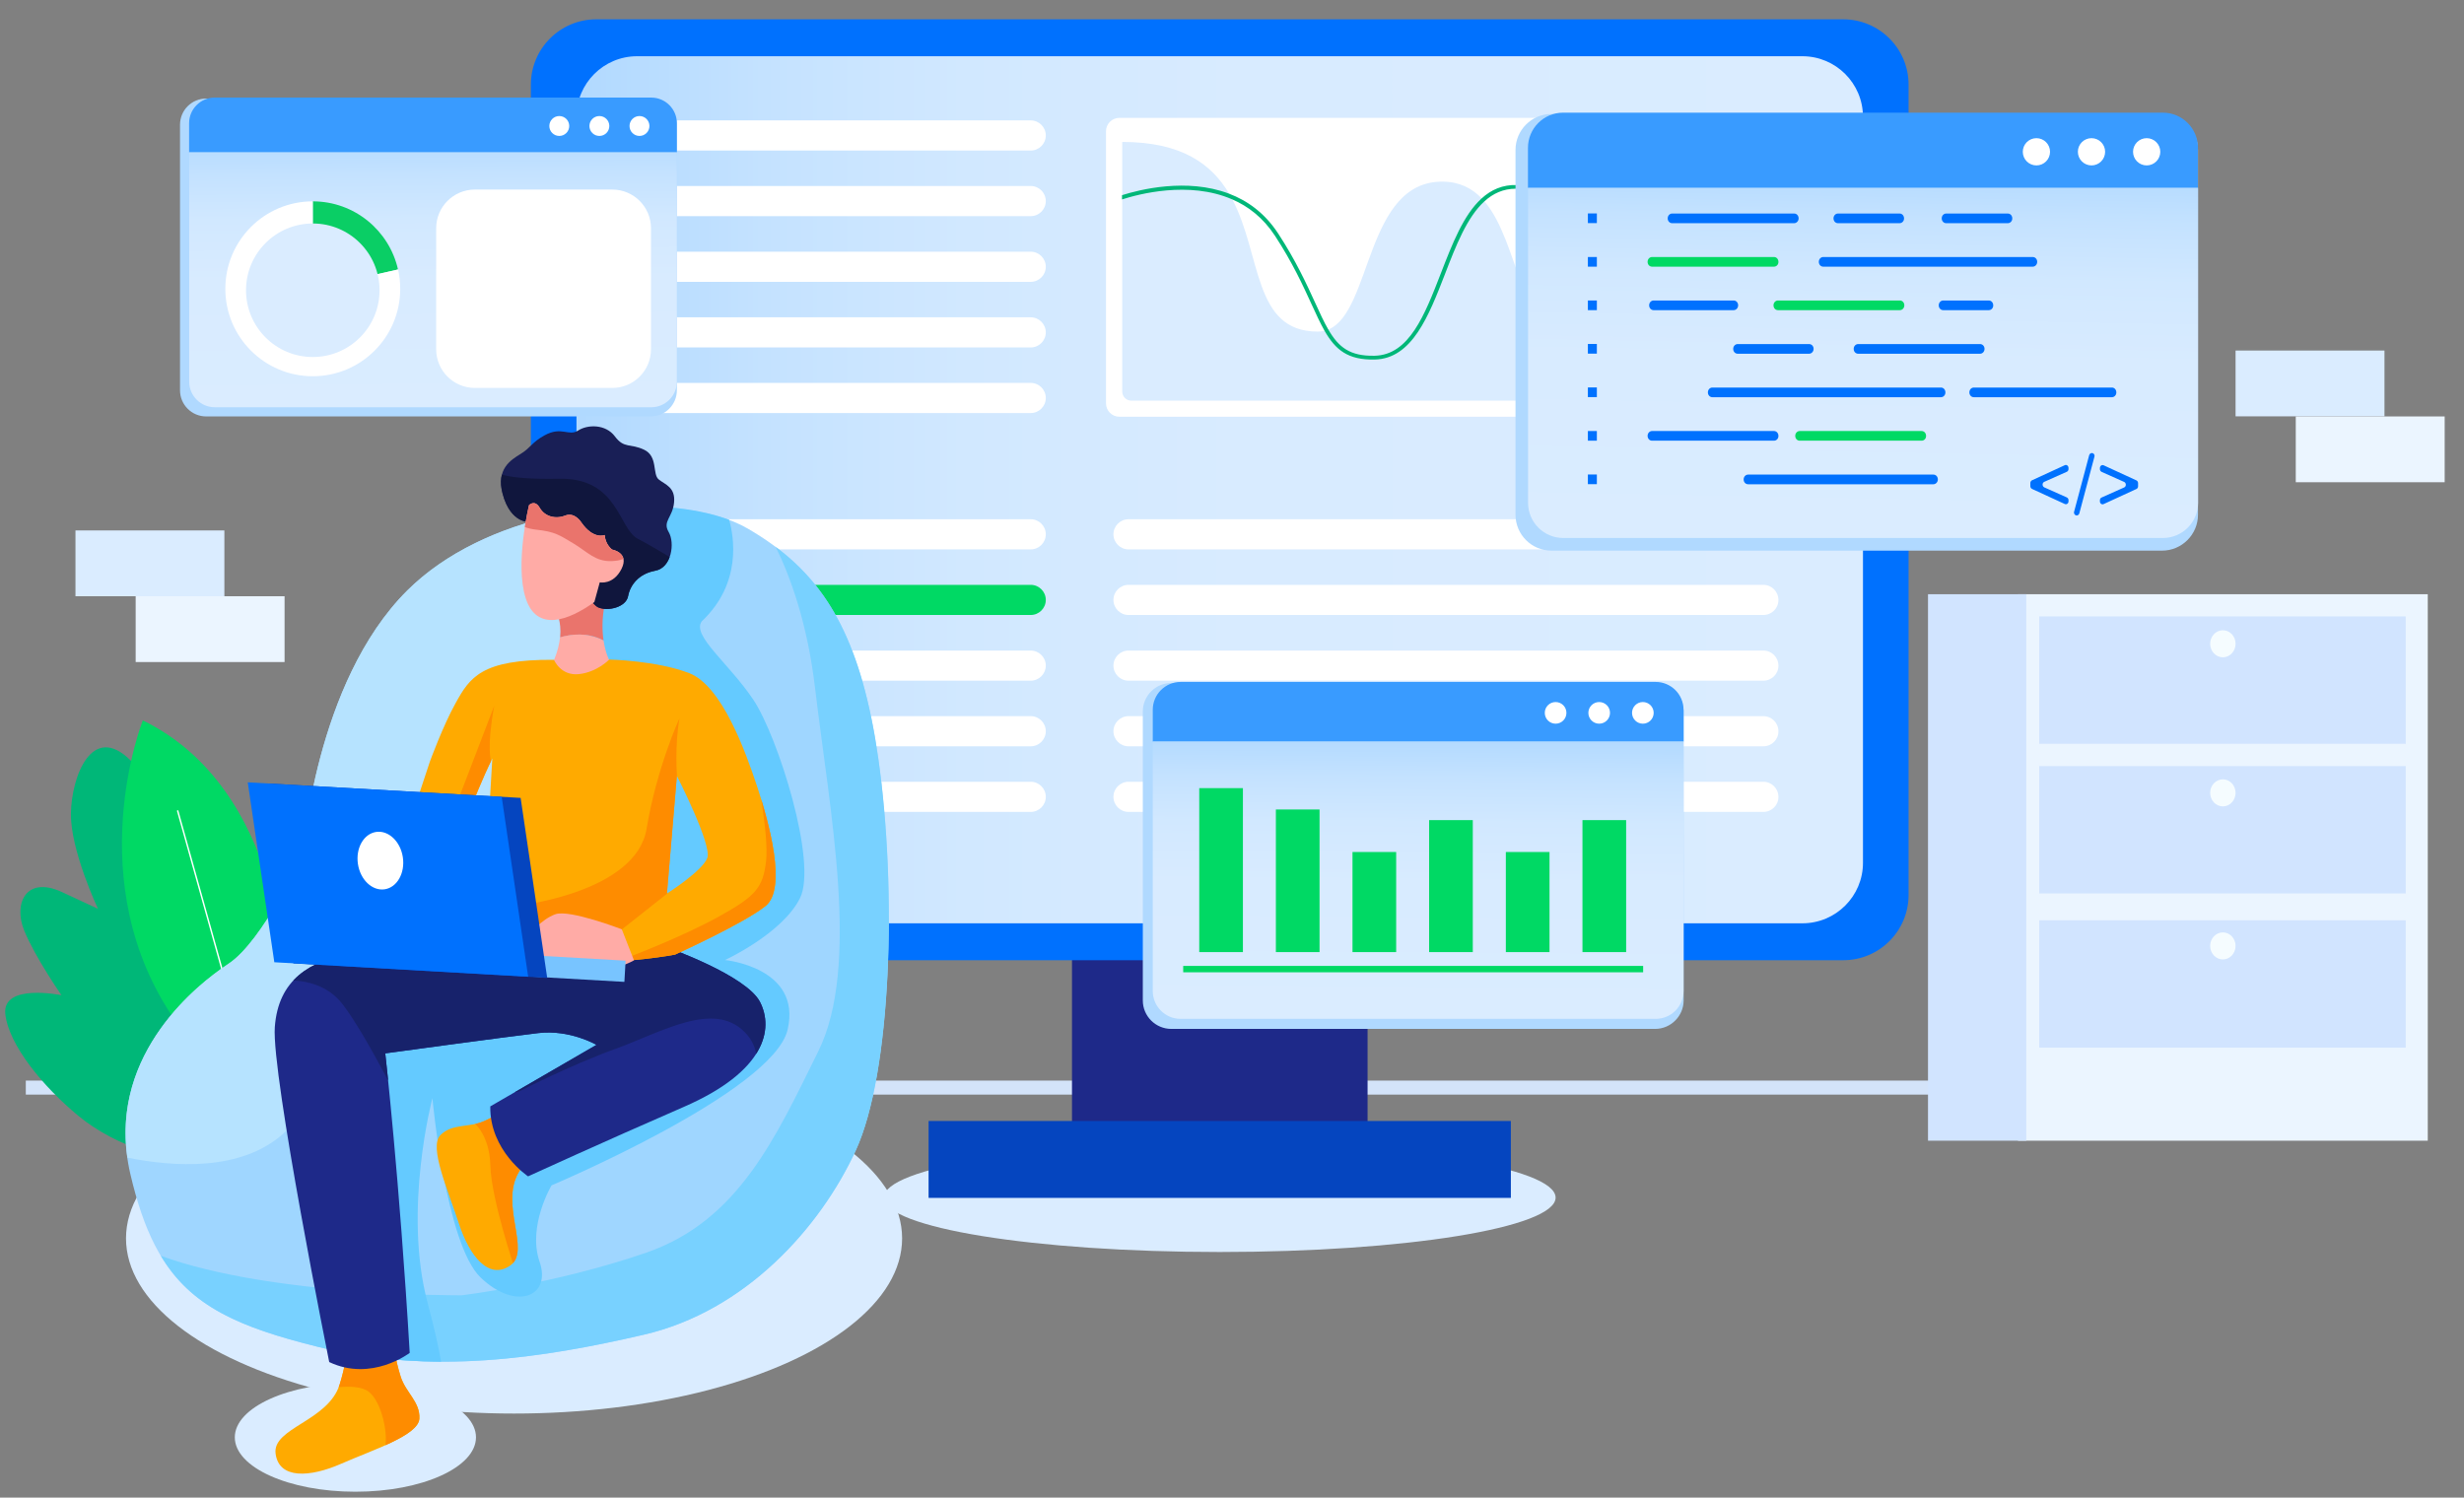 <?xml version="1.0" encoding="utf-8"?>
<!-- Generator: Adobe Illustrator 28.2.0, SVG Export Plug-In . SVG Version: 6.00 Build 0)  -->
<svg version="1.1" id="图层_1" xmlns="http://www.w3.org/2000/svg" xmlns:xlink="http://www.w3.org/1999/xlink" x="0px" y="0px"
	 viewBox="0 0 255 155" style="enable-background:new 0 0 255 155;" xml:space="preserve">
<rect x="0" y="0" width="255" height="155" fill="#808080" stroke="none"/>
<style type="text/css">
	.st0{fill:#DAECFF;}
	.st1{fill:#D3E3F9;}
	.st2{fill:#00B778;}
	.st3{fill:#00D964;}
	.st4{fill:none;stroke:#FFFFFF;stroke-width:0.15;stroke-linecap:round;stroke-linejoin:round;stroke-miterlimit:10;}
	.st5{fill:#1E2989;}
	.st6{fill:#0545BF;}
	.st7{fill:#0071FE;}
	.st8{fill:url(#SVGID_1_);}
	.st9{fill:#FFFFFF;}
	.st10{fill:#B0D9FF;}
	.st11{fill:#399BFF;}
	.st12{fill:url(#SVGID_00000140000575602568113470000011078128571799265924_);}
	.st13{fill:#0ACE65;}
	.st14{fill:#EBF5FF;}
	.st15{fill:#D1E4FF;}
	.st16{fill:#F5FCFF;}
	.st17{fill:url(#SVGID_00000158726113780303093040000011597243329165960840_);}
	.st18{fill:url(#SVGID_00000054229371717823881700000006273214212141379464_);}
	.st19{fill:#9FD6FF;}
	.st20{fill:#78D1FF;}
	.st21{fill:#B6E3FF;}
	.st22{fill:#64CAFF;}
	.st23{clip-path:url(#XMLID_00000112621127232083987080000003741620226857077155_);fill:#FE8C00;}
	.st24{clip-path:url(#XMLID_00000009556958418369745470000001634651813601279652_);fill:#FE8C00;}
	.st25{clip-path:url(#XMLID_00000160159617345657661690000006024402946978647484_);fill:#17226B;}
	.st26{clip-path:url(#XMLID_00000142898366971659390690000008470477180170358430_);fill:#FE8C00;}
	.st27{fill:#FFABA6;}
	.st28{fill:#78C4FF;}
	.st29{fill:#EA746C;}
	.st30{clip-path:url(#XMLID_00000140734053229485391140000016570199628312356285_);fill:#10163D;}
	.st31{clip-path:url(#XMLID_00000172431034316927998110000011102671852827401151_);fill:#EA746C;}
</style>
<ellipse class="st0" cx="53.2" cy="128.17" rx="40.16" ry="18.13"/>
<ellipse class="st0" cx="36.78" cy="148.76" rx="12.48" ry="5.63"/>
<ellipse class="st0" cx="126.23" cy="123.95" rx="34.76" ry="5.63"/>
<rect x="2.67" y="111.84" class="st1" width="227.59" height="1.45"/>
<g>
	<path class="st2" d="M30.36,111.54c0,0-2.63,5.49-7.3,7.54c-4.68,2.04-11.23-0.53-14.91-3.56s-7.24-7.35-7.6-10.56
		C0.19,101.73,6.36,103,6.36,103s-2.72-3.91-3.86-6.7c-1.13-2.79,0.19-5.7,3.92-3.97c3.72,1.73,3.72,1.73,3.72,1.73
		s-2.86-6.07-2.8-9.87c0.05-3.79,2.18-9.48,6.19-5.47c4.01,4.02,4.43,12.44,4.43,12.44s0.89-3.59,2.16-6.22
		c1.27-2.63,3.91-2.29,5.13,1.37c1.22,3.66,1.68,8.9,1.68,8.9s1.16-4.04,3.06-3.4c1.9,0.64,3.01,5.38,2.69,10.03
		C32.37,106.52,30.36,111.54,30.36,111.54z"/>
	<g>
		<path class="st3" d="M29.52,101.7c0,0-0.14-20.01-14.74-27.14c0,0-6.68,16.81,3.46,31.22c10.14,14.41,8.07,11.06,8.07,11.06
			L29.52,101.7z"/>
		<line class="st4" x1="18.39" y1="83.93" x2="26.7" y2="113.64"/>
	</g>
</g>
<g>
	<g>
		<g>
			<rect x="110.94" y="97.83" class="st5" width="30.59" height="18.36"/>
			<rect x="96.1" y="116.02" class="st6" width="60.26" height="7.96"/>
		</g>
		<path class="st7" d="M190.76,99.38H61.7c-3.73,0-6.76-3.03-6.76-6.76V8.76C54.94,5.03,57.97,2,61.7,2h129.06
			c3.73,0,6.76,3.03,6.76,6.76v83.86C197.52,96.35,194.5,99.38,190.76,99.38z"/>
		<linearGradient id="SVGID_1_" gradientUnits="userSpaceOnUse" x1="59.663" y1="50.69" x2="192.804" y2="50.69">
			<stop  offset="0" style="stop-color:#B0D9FF"/>
			<stop  offset="0.015" style="stop-color:#B3DAFF"/>
			<stop  offset="0.145" style="stop-color:#C4E2FF"/>
			<stop  offset="0.301" style="stop-color:#D1E8FF"/>
			<stop  offset="0.512" style="stop-color:#D8EBFF"/>
			<stop  offset="1" style="stop-color:#DAECFF"/>
		</linearGradient>
		<path class="st8" d="M186.53,95.56H65.93c-3.46,0-6.27-2.81-6.27-6.27V12.09c0-3.46,2.81-6.27,6.27-6.27h120.6
			c3.46,0,6.27,2.81,6.27,6.27v77.21C192.8,92.75,190,95.56,186.53,95.56z"/>
	</g>
	<g>
		<path class="st9" d="M106.67,15.58H67.14c-0.86,0-1.56-0.7-1.56-1.56l0,0c0-0.86,0.7-1.56,1.56-1.56h39.53
			c0.86,0,1.56,0.7,1.56,1.56l0,0C108.23,14.88,107.53,15.58,106.67,15.58z"/>
		<path class="st9" d="M106.67,22.37H67.14c-0.86,0-1.56-0.7-1.56-1.56l0,0c0-0.86,0.7-1.56,1.56-1.56h39.53
			c0.86,0,1.56,0.7,1.56,1.56l0,0C108.23,21.67,107.53,22.37,106.67,22.37z"/>
		<path class="st9" d="M106.67,29.17H67.14c-0.86,0-1.56-0.7-1.56-1.56v0c0-0.86,0.7-1.56,1.56-1.56h39.53
			c0.86,0,1.56,0.7,1.56,1.56v0C108.23,28.47,107.53,29.17,106.67,29.17z"/>
		<path class="st9" d="M106.67,35.96H67.14c-0.86,0-1.56-0.7-1.56-1.56l0,0c0-0.86,0.7-1.56,1.56-1.56h39.53
			c0.86,0,1.56,0.7,1.56,1.56l0,0C108.23,35.26,107.53,35.96,106.67,35.96z"/>
		<path class="st9" d="M106.67,42.75H67.14c-0.86,0-1.56-0.7-1.56-1.56l0,0c0-0.86,0.7-1.56,1.56-1.56h39.53
			c0.86,0,1.56,0.7,1.56,1.56l0,0C108.23,42.05,107.53,42.75,106.67,42.75z"/>
	</g>
	<g>
		<path class="st9" d="M106.67,56.86H67.14c-0.86,0-1.56-0.7-1.56-1.56l0,0c0-0.86,0.7-1.56,1.56-1.56h39.53
			c0.86,0,1.56,0.7,1.56,1.56l0,0C108.23,56.16,107.53,56.86,106.67,56.86z"/>
		<path class="st3" d="M106.67,63.65H67.14c-0.86,0-1.56-0.7-1.56-1.56l0,0c0-0.86,0.7-1.56,1.56-1.56h39.53
			c0.86,0,1.56,0.7,1.56,1.56l0,0C108.23,62.95,107.53,63.65,106.67,63.65z"/>
		<path class="st9" d="M106.67,70.45H67.14c-0.86,0-1.56-0.7-1.56-1.56v0c0-0.86,0.7-1.56,1.56-1.56h39.53
			c0.86,0,1.56,0.7,1.56,1.56v0C108.23,69.74,107.53,70.45,106.67,70.45z"/>
		<path class="st9" d="M106.67,77.24H67.14c-0.86,0-1.56-0.7-1.56-1.56l0,0c0-0.86,0.7-1.56,1.56-1.56h39.53
			c0.86,0,1.56,0.7,1.56,1.56l0,0C108.23,76.54,107.53,77.24,106.67,77.24z"/>
		<path class="st9" d="M106.67,84.03H67.14c-0.86,0-1.56-0.7-1.56-1.56v0c0-0.86,0.7-1.56,1.56-1.56h39.53
			c0.86,0,1.56,0.7,1.56,1.56v0C108.23,83.33,107.53,84.03,106.67,84.03z"/>
	</g>
	<g>
		<path class="st9" d="M182.49,56.86h-65.7c-0.86,0-1.56-0.7-1.56-1.56l0,0c0-0.86,0.7-1.56,1.56-1.56h65.7
			c0.86,0,1.56,0.7,1.56,1.56l0,0C184.06,56.16,183.36,56.86,182.49,56.86z"/>
		<path class="st9" d="M182.49,63.65h-65.7c-0.86,0-1.56-0.7-1.56-1.56l0,0c0-0.86,0.7-1.56,1.56-1.56h65.7
			c0.86,0,1.56,0.7,1.56,1.56l0,0C184.06,62.95,183.36,63.65,182.49,63.65z"/>
		<path class="st9" d="M182.49,70.45h-65.7c-0.86,0-1.56-0.7-1.56-1.56v0c0-0.86,0.7-1.56,1.56-1.56h65.7c0.86,0,1.56,0.7,1.56,1.56
			v0C184.06,69.74,183.36,70.45,182.49,70.45z"/>
		<path class="st9" d="M182.49,77.24h-65.7c-0.86,0-1.56-0.7-1.56-1.56l0,0c0-0.86,0.7-1.56,1.56-1.56h65.7
			c0.86,0,1.56,0.7,1.56,1.56l0,0C184.06,76.54,183.36,77.24,182.49,77.24z"/>
		<path class="st9" d="M182.49,84.03h-65.7c-0.86,0-1.56-0.7-1.56-1.56v0c0-0.86,0.7-1.56,1.56-1.56h65.7c0.86,0,1.56,0.7,1.56,1.56
			v0C184.06,83.33,183.36,84.03,182.49,84.03z"/>
	</g>
	<g>
		<path class="st9" d="M185.51,43.13h-69.67c-0.76,0-1.38-0.62-1.38-1.38V13.58c0-0.76,0.62-1.38,1.38-1.38h69.67
			c0.76,0,1.38,0.62,1.38,1.38v28.17C186.89,42.51,186.27,43.13,185.51,43.13z"/>
		<path class="st0" d="M184.95,28.76v11.76c0,0.52-0.43,0.95-0.95,0.95h-66.91c-0.53,0-0.95-0.43-0.95-0.95V14.69
			c6.18,0,9.26,2.31,11.06,5.35c0.12,0.19,0.23,0.39,0.33,0.59c3.05,5.78,2.13,13.69,8.84,13.69c0.25,0,0.48-0.03,0.71-0.09
			c0.14-0.03,0.28-0.08,0.41-0.13c4.51-1.9,3.81-15.4,11.84-15.3c1.72,0.02,3,0.68,4.01,1.73c0.1,0.11,0.19,0.21,0.29,0.32
			c3.6,4.22,3.65,13.62,9.17,15.33c1.99,0.62,3.75-0.22,5.48-1.6c0.11-0.09,0.22-0.18,0.33-0.27c3.67-3.05,7.32-8.26,12.99-6.98
			c0.16,0.04,0.33,0.08,0.5,0.13C183,27.72,183.94,28.14,184.95,28.76z"/>
		<path class="st2" d="M184.96,26.38c-1.2,0.02-2.12,0.42-2.86,1.08c-1.37,1.21-2.1,3.27-2.82,5.29c-1.07,3.02-2.18,6.14-5.43,6.14
			c-0.17,0-0.35-0.01-0.54-0.03c-2.11-0.21-3.67-1.93-5.04-4.28c-0.85-1.46-1.63-3.17-2.42-4.92c-2.24-4.92-4.57-10.01-8.84-10.13
			c-0.05,0-0.1,0-0.14,0c-1.29,0-2.35,0.49-3.25,1.31c-1.81,1.65-2.96,4.62-4.08,7.53c-1.67,4.3-3.39,8.76-7.27,8.84
			c-2.79,0.06-4.06-1-5.2-2.99c-0.44-0.78-0.86-1.69-1.34-2.74c-0.88-1.92-1.97-4.31-3.79-7.09c-1.22-1.86-2.77-3.05-4.43-3.76
			c-4.48-1.95-9.75-0.52-11.39,0.01V20.2c1.76-0.56,6.69-1.82,11.06-0.16c1.91,0.72,3.71,2,5.1,4.13c1.83,2.8,2.93,5.21,3.82,7.15
			c0.5,1.09,0.92,2.02,1.37,2.79c1.07,1.85,2.25,2.76,4.78,2.71c3.6-0.08,5.19-4.21,6.88-8.57c1.15-2.96,2.31-5.99,4.19-7.7
			c0.99-0.91,2.19-1.45,3.68-1.4c4.54,0.12,6.92,5.33,9.22,10.37c0.78,1.71,1.54,3.38,2.37,4.81c1.32,2.28,2.79,3.94,4.75,4.14
			c3.34,0.33,4.4-2.66,5.53-5.84c0.7-1.98,1.42-3.99,2.71-5.28c0.83-0.83,1.89-1.35,3.35-1.37L184.96,26.38z"/>
	</g>
</g>
<g>
	<g>
		<path class="st10" d="M67.34,43.1h-46c-1.5,0-2.71-1.21-2.71-2.71V12.91c0-1.5,1.21-2.71,2.71-2.71h46c1.5,0,2.71,1.21,2.71,2.71
			v27.48C70.05,41.88,68.84,43.1,67.34,43.1z"/>
		<g>
			<path class="st11" d="M70.05,12.75c0-1.46-1.19-2.65-2.65-2.65H22.22c-1.46,0-2.65,1.19-2.65,2.65v3.02h50.48V12.75z"/>
			
				<linearGradient id="SVGID_00000152238940440448472040000012173017596803267497_" gradientUnits="userSpaceOnUse" x1="44.696" y1="13.752" x2="44.946" y2="43.287">
				<stop  offset="0" style="stop-color:#B0D9FF"/>
				<stop  offset="0.015" style="stop-color:#B3DAFF"/>
				<stop  offset="0.145" style="stop-color:#C4E2FF"/>
				<stop  offset="0.301" style="stop-color:#D1E8FF"/>
				<stop  offset="0.512" style="stop-color:#D8EBFF"/>
				<stop  offset="1" style="stop-color:#DAECFF"/>
			</linearGradient>
			<path style="fill:url(#SVGID_00000152238940440448472040000012173017596803267497_);" d="M19.58,15.77V39.5
				c0,1.46,1.19,2.65,2.65,2.65H67.4c1.46,0,2.65-1.19,2.65-2.65V15.77H19.58z"/>
		</g>
		<g>
			<circle class="st9" cx="57.88" cy="13.04" r="1.03"/>
			<g>
				<circle class="st9" cx="62.03" cy="13.04" r="1.03"/>
			</g>
			<g>
				<circle class="st9" cx="66.18" cy="13.04" r="1.03"/>
			</g>
		</g>
	</g>
	<path class="st9" d="M63.37,40.15H49.14c-2.21,0-4-1.79-4-4V23.62c0-2.21,1.79-4,4-4h14.23c2.21,0,4,1.79,4,4v12.53
		C67.37,38.36,65.58,40.15,63.37,40.15z"/>
	<g>
		<g>
			<path class="st13" d="M41.19,27.89c-0.91-4.03-4.51-7.05-8.82-7.05v9.05L41.19,27.89z"/>
			<path class="st9" d="M32.37,29.89v-9.05c-5,0-9.05,4.05-9.05,9.05c0,5,4.05,9.05,9.05,9.05c5,0,9.05-4.05,9.05-9.05
				c0-0.69-0.08-1.36-0.22-2L32.37,29.89z"/>
		</g>
		<circle class="st0" cx="32.37" cy="30.04" r="6.91"/>
	</g>
</g>
<g>
	<g>
		<g>
			<rect x="208.84" y="61.5" class="st14" width="42.41" height="56.56"/>
			<rect x="211.04" y="63.8" class="st15" width="37.93" height="13.18"/>
			<rect x="211.04" y="79.29" class="st15" width="37.93" height="13.18"/>
			<rect x="211.04" y="95.25" class="st15" width="37.93" height="13.18"/>
			<path class="st16" d="M231.36,66.63c0,0.77-0.59,1.4-1.31,1.4c-0.73,0-1.32-0.63-1.32-1.4s0.59-1.4,1.32-1.4
				C230.77,65.23,231.36,65.85,231.36,66.63z"/>
			<path class="st16" d="M231.36,82.06c0,0.77-0.59,1.4-1.31,1.4c-0.73,0-1.32-0.63-1.32-1.4c0-0.77,0.59-1.4,1.32-1.4
				C230.77,80.66,231.36,81.29,231.36,82.06z"/>
			<path class="st16" d="M231.36,97.9c0,0.77-0.59,1.4-1.31,1.4c-0.73,0-1.32-0.63-1.32-1.4c0-0.77,0.59-1.4,1.32-1.4
				C230.77,96.5,231.36,97.13,231.36,97.9z"/>
		</g>
		<rect x="199.53" y="61.5" class="st15" width="10.17" height="56.56"/>
	</g>
</g>
<rect x="7.81" y="54.9" class="st0" width="15.41" height="6.81"/>
<rect x="14.04" y="61.71" class="st14" width="15.41" height="6.81"/>
<rect x="231.36" y="36.28" class="st0" width="15.41" height="6.81"/>
<rect x="237.59" y="43.1" class="st14" width="15.41" height="6.81"/>
<g>
	<path class="st10" d="M223.75,56.99h-63.19c-2.05,0-3.72-1.66-3.72-3.72V15.52c0-2.05,1.66-3.72,3.72-3.72h63.19
		c2.05,0,3.72,1.66,3.72,3.72v37.75C227.47,55.32,225.8,56.99,223.75,56.99z"/>
	<g>
		<path class="st11" d="M227.47,15.3c0-2.01-1.63-3.64-3.64-3.64h-62.06c-2.01,0-3.64,1.63-3.64,3.64v4.15h69.33V15.3z"/>
		
			<linearGradient id="SVGID_00000049912361209815018140000008864805416828060092_" gradientUnits="userSpaceOnUse" x1="193.163" y1="16.864" x2="192.412" y2="56.411">
			<stop  offset="0" style="stop-color:#B0D9FF"/>
			<stop  offset="0.015" style="stop-color:#B3DAFF"/>
			<stop  offset="0.145" style="stop-color:#C4E2FF"/>
			<stop  offset="0.301" style="stop-color:#D1E8FF"/>
			<stop  offset="0.512" style="stop-color:#D8EBFF"/>
			<stop  offset="1" style="stop-color:#DAECFF"/>
		</linearGradient>
		<path style="fill:url(#SVGID_00000049912361209815018140000008864805416828060092_);" d="M158.14,19.45v32.59
			c0,2.01,1.63,3.64,3.64,3.64h62.06c2.01,0,3.64-1.63,3.64-3.64V19.45H158.14z"/>
	</g>
	<g>
		<g>
			<path class="st7" d="M185.68,23.1h-12.63c-0.26,0-0.46-0.22-0.46-0.5v0c0-0.28,0.21-0.5,0.46-0.5h12.63
				c0.26,0,0.46,0.22,0.46,0.5v0C186.14,22.87,185.93,23.1,185.68,23.1z"/>
		</g>
		<g>
			<g>
				<path class="st3" d="M183.59,27.6h-12.62c-0.26,0-0.46-0.22-0.46-0.5l0,0c0-0.28,0.21-0.5,0.46-0.5h12.62
					c0.26,0,0.46,0.22,0.46,0.5l0,0C184.06,27.38,183.85,27.6,183.59,27.6z"/>
			</g>
		</g>
		<g>
			<path class="st7" d="M210.37,27.6h-21.68c-0.26,0-0.46-0.22-0.46-0.5l0,0c0-0.28,0.21-0.5,0.46-0.5h21.68
				c0.26,0,0.46,0.22,0.46,0.5l0,0C210.83,27.38,210.62,27.6,210.37,27.6z"/>
		</g>
		<g>
			<path class="st7" d="M196.59,23.1h-6.38c-0.26,0-0.46-0.22-0.46-0.5v0c0-0.28,0.21-0.5,0.46-0.5h6.38c0.26,0,0.46,0.22,0.46,0.5
				v0C197.06,22.87,196.85,23.1,196.59,23.1z"/>
		</g>
		<g>
			<path class="st7" d="M207.79,23.1h-6.38c-0.26,0-0.46-0.22-0.46-0.5v0c0-0.28,0.21-0.5,0.46-0.5h6.38c0.26,0,0.46,0.22,0.46,0.5
				v0C208.26,22.87,208.05,23.1,207.79,23.1z"/>
		</g>
		<g>
			<path class="st7" d="M179.42,32.1h-8.29c-0.26,0-0.46-0.22-0.46-0.5l0,0c0-0.28,0.21-0.5,0.46-0.5h8.29
				c0.26,0,0.46,0.22,0.46,0.5l0,0C179.88,31.88,179.67,32.1,179.42,32.1z"/>
		</g>
		<g>
			<g>
				<path class="st3" d="M196.62,32.1h-12.62c-0.26,0-0.46-0.22-0.46-0.5l0,0c0-0.28,0.21-0.5,0.46-0.5h12.62
					c0.26,0,0.46,0.22,0.46,0.5l0,0C197.08,31.88,196.87,32.1,196.62,32.1z"/>
			</g>
		</g>
		<g>
			<path class="st7" d="M205.82,32.1h-4.72c-0.26,0-0.46-0.22-0.46-0.5l0,0c0-0.28,0.21-0.5,0.46-0.5h4.72
				c0.26,0,0.46,0.22,0.46,0.5l0,0C206.29,31.88,206.08,32.1,205.82,32.1z"/>
		</g>
		<g>
			<path class="st7" d="M187.23,36.61h-7.4c-0.26,0-0.46-0.22-0.46-0.5l0,0c0-0.28,0.21-0.5,0.46-0.5h7.4c0.26,0,0.46,0.22,0.46,0.5
				l0,0C187.69,36.38,187.48,36.61,187.23,36.61z"/>
		</g>
		<g>
			<path class="st7" d="M204.92,36.61h-12.62c-0.26,0-0.46-0.22-0.46-0.5l0,0c0-0.28,0.21-0.5,0.46-0.5h12.62
				c0.26,0,0.46,0.22,0.46,0.5l0,0C205.38,36.38,205.18,36.61,204.92,36.61z"/>
		</g>
		<g>
			<path class="st7" d="M200.87,41.11h-23.66c-0.26,0-0.46-0.22-0.46-0.5l0,0c0-0.28,0.21-0.5,0.46-0.5h23.66
				c0.26,0,0.46,0.22,0.46,0.5l0,0C201.34,40.88,201.13,41.11,200.87,41.11z"/>
		</g>
		<g>
			<path class="st7" d="M218.56,41.11h-14.29c-0.26,0-0.46-0.22-0.46-0.5l0,0c0-0.28,0.21-0.5,0.46-0.5h14.29
				c0.26,0,0.46,0.22,0.46,0.5l0,0C219.03,40.88,218.82,41.11,218.56,41.11z"/>
		</g>
		<g>
			<path class="st7" d="M183.59,45.61h-12.62c-0.26,0-0.46-0.22-0.46-0.5l0,0c0-0.28,0.21-0.5,0.46-0.5h12.62
				c0.26,0,0.46,0.22,0.46,0.5l0,0C184.06,45.39,183.85,45.61,183.59,45.61z"/>
		</g>
		<g>
			<g>
				<path class="st3" d="M198.87,45.61h-12.62c-0.26,0-0.46-0.22-0.46-0.5l0,0c0-0.28,0.21-0.5,0.46-0.5h12.62
					c0.26,0,0.46,0.22,0.46,0.5l0,0C199.34,45.39,199.13,45.61,198.87,45.61z"/>
			</g>
		</g>
		<g>
			<path class="st7" d="M200.09,50.12h-19.18c-0.26,0-0.46-0.22-0.46-0.5l0,0c0-0.28,0.21-0.5,0.46-0.5h19.18
				c0.26,0,0.46,0.22,0.46,0.5l0,0C200.55,49.89,200.34,50.12,200.09,50.12z"/>
		</g>
		<g>
			<g>
				<rect x="164.33" y="22.09" class="st7" width="0.93" height="1"/>
			</g>
			<g>
				<rect x="164.33" y="26.6" class="st7" width="0.93" height="1"/>
			</g>
			<g>
				<rect x="164.33" y="31.1" class="st7" width="0.93" height="1"/>
			</g>
			<g>
				<rect x="164.33" y="35.6" class="st7" width="0.93" height="1"/>
			</g>
			<g>
				<rect x="164.33" y="40.1" class="st7" width="0.93" height="1"/>
			</g>
			<g>
				<rect x="164.33" y="44.61" class="st7" width="0.93" height="1"/>
			</g>
			<g>
				<rect x="164.33" y="49.11" class="st7" width="0.93" height="1"/>
			</g>
		</g>
		<g>
			<g>
				<path class="st7" d="M213.68,52.16l-3.39-1.56c-0.1-0.05-0.17-0.16-0.17-0.28v-0.33c0-0.12,0.07-0.23,0.17-0.28l3.39-1.56
					c0.19-0.09,0.39,0.06,0.39,0.28v0.12c0,0.12-0.07,0.24-0.18,0.28l-2.33,1.04c-0.23,0.1-0.23,0.46,0,0.57l2.33,1.04
					c0.11,0.05,0.18,0.16,0.18,0.28v0.12C214.08,52.1,213.87,52.25,213.68,52.16z"/>
			</g>
			<g>
				<path class="st7" d="M216.75,47.28l-1.56,5.85c-0.04,0.13-0.15,0.22-0.27,0.22h0c-0.19,0-0.33-0.2-0.27-0.39l1.56-5.85
					c0.04-0.13,0.15-0.22,0.27-0.22l0,0C216.67,46.88,216.81,47.08,216.75,47.28z"/>
			</g>
			<g>
				<path class="st7" d="M221.1,50.61l-3.39,1.56c-0.19,0.09-0.39-0.06-0.39-0.28v-0.12c0-0.12,0.07-0.24,0.18-0.28l2.33-1.04
					c0.23-0.1,0.23-0.46,0-0.57l-2.33-1.04c-0.11-0.05-0.18-0.16-0.18-0.28v-0.12c0-0.22,0.21-0.37,0.39-0.28l3.39,1.56
					c0.1,0.05,0.17,0.16,0.17,0.28v0.33C221.27,50.45,221.21,50.56,221.1,50.61z"/>
			</g>
		</g>
	</g>
	<g>
		<circle class="st9" cx="210.75" cy="15.71" r="1.41"/>
		<g>
			<circle class="st9" cx="216.45" cy="15.71" r="1.41"/>
		</g>
		<g>
			<circle class="st9" cx="222.16" cy="15.71" r="1.41"/>
		</g>
	</g>
</g>
<g>
	<path class="st10" d="M171.29,106.49h-50.07c-1.63,0-2.95-1.32-2.95-2.95V73.64c0-1.63,1.32-2.95,2.95-2.95h50.07
		c1.63,0,2.95,1.32,2.95,2.95v29.91C174.23,105.17,172.91,106.49,171.29,106.49z"/>
	<g>
		<path class="st11" d="M174.23,73.46c0-1.59-1.29-2.88-2.88-2.88h-49.17c-1.59,0-2.88,1.29-2.88,2.88v3.29h54.94V73.46z"/>
		
			<linearGradient id="SVGID_00000129905963619009103370000002733798371545899932_" gradientUnits="userSpaceOnUse" x1="146.878" y1="76.223" x2="146.627" y2="105.758">
			<stop  offset="0" style="stop-color:#B0D9FF"/>
			<stop  offset="0.015" style="stop-color:#B3DAFF"/>
			<stop  offset="0.145" style="stop-color:#C4E2FF"/>
			<stop  offset="0.301" style="stop-color:#D1E8FF"/>
			<stop  offset="0.512" style="stop-color:#D8EBFF"/>
			<stop  offset="1" style="stop-color:#DAECFF"/>
		</linearGradient>
		<path style="fill:url(#SVGID_00000129905963619009103370000002733798371545899932_);" d="M119.3,76.75v25.82
			c0,1.59,1.29,2.88,2.88,2.88h49.17c1.59,0,2.88-1.29,2.88-2.88V76.75H119.3z"/>
	</g>
	<g>
		<circle class="st9" cx="160.99" cy="73.78" r="1.12"/>
		<g>
			<circle class="st9" cx="165.5" cy="73.78" r="1.12"/>
		</g>
		<g>
			<circle class="st9" cx="170.02" cy="73.78" r="1.12"/>
		</g>
	</g>
</g>
<g>
	<rect x="124.11" y="81.57" class="st3" width="4.52" height="16.97"/>
	<rect x="132.04" y="83.78" class="st3" width="4.52" height="14.76"/>
	<rect x="139.97" y="88.18" class="st3" width="4.52" height="10.36"/>
	<rect x="147.9" y="84.88" class="st3" width="4.52" height="13.66"/>
	<rect x="155.84" y="88.18" class="st3" width="4.52" height="10.36"/>
	<rect x="163.77" y="84.88" class="st3" width="4.52" height="13.66"/>
	<rect x="122.45" y="99.97" class="st3" width="47.6" height="0.66"/>
</g>
<g>
	<g>
		<path class="st19" d="M31.34,88.46c0,0,1.25-17.82,10.8-27.33s28.09-10.59,35.25-6.42c7.16,4.17,11.53,10.01,13.49,23.73
			c1.96,13.73,1.37,32.6-2.32,40.62c-3.69,8.02-11.42,16.65-21.94,19.08s-21.92,4.19-33.71,1.26c-11.78-2.93-16.67-6.08-19.42-17.89
			s6.59-19.41,10.16-21.75C27.21,97.41,31.34,88.46,31.34,88.46z"/>
	</g>
	<path class="st20" d="M80.28,56.6c1.52,3.1,3.28,7.92,4.07,14.6c1.53,12.89,4.72,28.78,0.32,37.64c-4.39,8.86-8.23,17.5-17.77,20.8
		c-9.55,3.3-19.13,4.42-19.13,4.42s-19.56,0.14-31.13-4.09c3.12,5.21,8,7.38,16.28,9.43c11.78,2.93,23.19,1.18,33.71-1.26
		c10.52-2.44,18.25-11.07,21.94-19.08s4.28-26.89,2.32-40.62C89.2,66.66,85.75,60.69,80.28,56.6z"/>
	<path class="st21" d="M59.54,65.68l-0.54-6.11l-1.6-6.2c-5.67,1.26-11.25,3.76-15.26,7.75c-9.56,9.51-10.8,27.33-10.8,27.33
		s-4.13,8.95-7.69,11.29c-3.39,2.23-12.02,9.22-10.47,20.07c4.82,0.98,11.69,1.42,16.07-2.42c7.31-6.41,23.68-34.88,23.68-34.88
		L59.54,65.68z"/>
	<path class="st22" d="M72.63,64.3c4.19-3.95,3.31-8.81,2.83-10.5c-2.94-1.1-6.94-1.59-11.28-1.36l-1.62,2.92l-0.34,4.1
		c0,0-2.74,13.26-2.75,14.57c-0.02,1.31-2.48,7.32-2.94,8.2c-0.45,0.88-8.33,13.93-8.33,13.93s-11.77,13.72-11.67,14.23
		c0.1,0.51-0.09,28.68-0.09,28.68l1.8,1.35c2.49,0.34,4.96,0.5,7.41,0.51c-0.27-1.54-0.71-3.51-1.38-6.02
		c-2.6-9.67,0.48-21.25,0.48-21.25s1.39,15.09,4.98,18.55c3.59,3.46,7.38,2.05,6.11-1.63c-1.27-3.68,1.24-7.9,1.24-7.9
		s22.93-9.67,24.43-16.11c1.5-6.44-6.48-7.21-6.48-7.21s5.92-2.72,7.76-6.4c1.84-3.68-2.3-16.78-4.84-20.56
		C75.4,68.61,71.55,65.76,72.63,64.3z"/>
	<g>
		<defs>
			<path id="XMLID_00000083770248009361340490000018402012342399743883_" d="M40.57,138.66c0,0,0.37,2.14,0.89,3.8
				c0.51,1.66,2.04,2.63,1.94,4.37c-0.1,1.73-4.82,3.23-8.08,4.66c-3.25,1.43-6.46,1.62-6.8-1.05c-0.34-2.67,5.44-3.34,6.63-7.15
				c1.18-3.81,0.38-4.12,0.38-4.12L40.57,138.66z"/>
		</defs>
		<use xlink:href="#XMLID_00000083770248009361340490000018402012342399743883_"  style="overflow:visible;fill:#FFAA00;"/>
		<clipPath id="XMLID_00000085964140897376069940000003884902854929835171_">
			<use xlink:href="#XMLID_00000083770248009361340490000018402012342399743883_"  style="overflow:visible;"/>
		</clipPath>
		<path style="clip-path:url(#XMLID_00000085964140897376069940000003884902854929835171_);fill:#FE8C00;" d="M32.99,143.91
			c0,0,3.77-0.95,5.17,0.13c1.4,1.08,2.11,4.72,1.62,5.98l3.24-0.48l2.33-2.75l-1.64-5.61l-3.69-3.51l-7.48,1.64L32.99,143.91z"/>
	</g>
	<g>
		<defs>
			<path id="XMLID_00000024698644775782826040000016635982380599360650_" d="M53.56,114.15c0,0-1.85,1.15-3.43,1.87
				c-1.58,0.72-3.33,0.23-4.55,1.46c-1.23,1.23,0.81,5.75,1.9,9.13c1.1,3.38,3.09,5.9,5.31,4.38c2.22-1.52-1.13-6.29,0.92-9.71
				c2.05-3.42,2.82-3.03,2.82-3.03L53.56,114.15z"/>
		</defs>
		<use xlink:href="#XMLID_00000024698644775782826040000016635982380599360650_"  style="overflow:visible;fill:#FFAA00;"/>
		<clipPath id="XMLID_00000168091930543104342260000007249271074445803408_">
			<use xlink:href="#XMLID_00000024698644775782826040000016635982380599360650_"  style="overflow:visible;"/>
		</clipPath>
		<path style="clip-path:url(#XMLID_00000168091930543104342260000007249271074445803408_);fill:#FE8C00;" d="M48.85,116.04
			c0,0,1.81,1.16,1.9,4.62c0.09,3.46,2.55,10.73,2.55,10.73s1.01-2.11,1.1-2.28c0.09-0.16-0.78-5.34-0.78-5.34s1.7-2.52,1.79-2.6
			c0.09-0.08,1.27-2.74,1.27-2.74l-4.89-5.17L48.85,116.04z"/>
	</g>
	<g>
		<defs>
			<path id="XMLID_00000099652318718583411120000013025547900189206913_" d="M68.96,98.02c0,0,8.29,2.92,9.7,5.69
				c1.41,2.78,0.59,7.16-7.89,10.85s-16.12,7.19-16.12,7.19s-3.98-2.65-3.91-7.24l10.99-6.37c0,0-2.73-1.6-6.01-1.22
				c-3.28,0.38-15.85,2.1-15.85,2.1s1.47,12.97,2.53,31c0,0-3.93,3.03-8.33,0.95c0,0-5.99-29.76-5.63-34.67
				c0.36-4.91,3.56-6.82,8.13-7.73s13.92-3.8,13.92-3.8L68.96,98.02z"/>
		</defs>
		<use xlink:href="#XMLID_00000099652318718583411120000013025547900189206913_"  style="overflow:visible;fill:#1E2989;"/>
		<clipPath id="XMLID_00000011006963561744685520000003576911244450409611_">
			<use xlink:href="#XMLID_00000099652318718583411120000013025547900189206913_"  style="overflow:visible;"/>
		</clipPath>
		<path style="clip-path:url(#XMLID_00000011006963561744685520000003576911244450409611_);fill:#17226B;" d="M28.31,101.61
			c0,0,4.57-1.01,7.14,2.32c2.57,3.33,6.68,11.75,6.68,11.75l11.65-2.74c0,0,5.12-2.65,9.9-4.38c4.78-1.73,10.15-5.02,13.39-1.74
			c3.24,3.28-0.87,7.93-0.87,7.93l6.28-7.62l-1.49-10.56l-24.68-5.31l-21.84,1.93L28.31,101.61z"/>
	</g>
	<g>
		<defs>
			<path id="XMLID_00000124152832175523524590000016206111057147602877_" d="M78.37,81.44c-1.23-3.71-3.66-10.46-7.04-11.77
				c-3.38-1.31-8.3-1.41-8.3-1.41l-1.41,0.18l-4.28-0.15c-7.54-0.07-8.73,1.85-10.19,4.48c-1.32,2.37-2.66,6.05-2.66,6.05
				l-5.07,15.3c11.05,8.47,30.44,4.68,30.44,4.68s7.14-3.23,9.38-5.04C81.46,91.96,79.6,85.15,78.37,81.44z M50.66,83.46l-0.34,5.97
				l-3.39-0.94c0,0,2.1-6.15,4.02-9.99L50.66,83.46z M73.2,88.79c-0.49,1.35-4.18,3.69-4.18,3.69l1.03-12.18
				C70.05,80.3,73.7,87.44,73.2,88.79z"/>
		</defs>
		<use xlink:href="#XMLID_00000124152832175523524590000016206111057147602877_"  style="overflow:visible;fill:#FFAA00;"/>
		<clipPath id="XMLID_00000139257281614855704270000015961097412352841900_">
			<use xlink:href="#XMLID_00000124152832175523524590000016206111057147602877_"  style="overflow:visible;"/>
		</clipPath>
		<path style="clip-path:url(#XMLID_00000139257281614855704270000015961097412352841900_);fill:#FE8C00;" d="M70.23,81.65
			l-0.17-1.35c0,0-0.24-3.15,0.26-5.96c0,0-2.34,5.05-3.41,11.46c-1.08,6.42-12.73,7.84-12.73,7.84l-0.18,4.59l8.86-0.72l1.5-1.32
			l4.68-3.7l1.84-7.36L70.23,81.65z"/>
		<path style="clip-path:url(#XMLID_00000139257281614855704270000015961097412352841900_);fill:#FE8C00;" d="M78.18,79.17
			c-0.01,0.17,1.43,7.23,1.1,9.97c-0.32,2.74-1.08,3.62-4.92,5.74c-3.84,2.12-9.22,4.15-9.22,4.15l0.22,1.33l4.56-0.03l3.74-1.86
			l6.13-2.28c0,0,1.7-2.45,1.78-3.78s0.83-1.33-0.01-4.14C80.71,85.46,78.18,79.17,78.18,79.17z"/>
		<path style="clip-path:url(#XMLID_00000139257281614855704270000015961097412352841900_);fill:#FE8C00;" d="M50.07,80.77
			l0.75-2.03c0,0-0.48-1.32,0.33-5.7l-3.92,10.23l-1.2,5.92l2.26-2.82L50.07,80.77z"/>
	</g>
	<path class="st27" d="M54.7,96.8c0,0,1.31-1.66,2.78-2.18c1.47-0.52,6.87,1.56,6.87,1.56l1.26,3.21c0,0-1.91,1.21-4.17,0.66
		s-5.84-0.5-5.84-0.5L54.7,96.8z"/>
	<g>
		
			<rect x="34.52" y="98.6" transform="matrix(0.998 0.057 -0.057 0.998 5.763 -2.666)" class="st28" width="30.21" height="2.2"/>
		<polygon class="st6" points="56.63,101.21 30.36,99.71 27.61,81.08 53.88,82.58 		"/>
		<polygon class="st7" points="54.66,101.09 28.39,99.59 25.64,80.97 51.92,82.47 		"/>
	</g>
	<ellipse transform="matrix(0.989 -0.148 0.148 0.989 -12.735 6.796)" class="st9" cx="39.35" cy="89.08" rx="2.35" ry="3"/>
	<g>
		<path class="st27" d="M57.96,65.95c-0.07,0.67-0.25,1.46-0.62,2.36c0,0,0.69,1.66,2.57,1.46c1.88-0.2,3.12-1.49,3.12-1.49
			s-0.38-0.72-0.57-2C60.82,65.42,59.1,65.63,57.96,65.95z"/>
		<path class="st29" d="M62.46,66.27c-0.14-0.96-0.18-2.22,0.12-3.73l-1.15-0.76l-3.85,1.56c0,0,0.55,0.94,0.39,2.62
			C59.1,65.63,60.82,65.42,62.46,66.27z"/>
	</g>
	<g>
		<defs>
			<path id="XMLID_00000053530469551607923320000013888202475776416669_" d="M54.93,54.02c0,0-2.07,0.3-2.92-2.95
				c-0.66-2.52,0.82-3.45,1.87-4.09c1.05-0.64,1.13-1.18,2.47-1.92c1.78-0.98,2.5,0.14,3.48-0.5c0.98-0.64,2.85-0.68,3.81,0.61
				c0.96,1.29,1.59,0.69,3.03,1.38c1.44,0.69,0.83,2.53,1.5,3.07c0.67,0.54,1.74,0.8,1.59,2.38c-0.15,1.58-1.22,1.94-0.56,3.06
				c0.66,1.12,0.32,3.7-1.4,4.01c-1.72,0.32-2.59,1.5-2.8,2.63c-0.2,1.13-2.07,1.61-3.1,1.16C60.86,62.41,54.93,54.02,54.93,54.02z"
				/>
		</defs>
		<use xlink:href="#XMLID_00000053530469551607923320000013888202475776416669_"  style="overflow:visible;fill:#191F56;"/>
		<clipPath id="XMLID_00000123401949608390360420000006363538402829785526_">
			<use xlink:href="#XMLID_00000053530469551607923320000013888202475776416669_"  style="overflow:visible;"/>
		</clipPath>
		<path style="clip-path:url(#XMLID_00000123401949608390360420000006363538402829785526_);fill:#10163D;" d="M51.3,48.8
			c0,0,0.48,0.86,6.58,0.75c6.1-0.11,6.11,5.15,8.12,6.21c2.01,1.05,4.03,2.36,4.03,2.36l-3.88,4.94l-3.38,2.6l-11.24-5.59
			L51.3,48.8z"/>
	</g>
	<g>
		<defs>
			<path id="XMLID_00000124878768397487315860000015324347330991492274_" d="M54.75,52.28c0,0-1.49,6.07-0.35,9.62
				c1.13,3.55,4.43,2.34,7.11,0.41l0.56-2.04c0,0,1.4,0.3,2.25-1.39c0.85-1.69-0.97-2-0.97-2s-0.7-0.5-0.77-1.51
				c0,0-1.14,0.52-2.41-1.29c0,0-0.67-1.12-1.68-0.72c-1.01,0.4-2.12,0.09-2.63-0.8C55.34,51.66,54.75,52.28,54.75,52.28z"/>
		</defs>
		<use xlink:href="#XMLID_00000124878768397487315860000015324347330991492274_"  style="overflow:visible;fill:#FFABA6;"/>
		<clipPath id="XMLID_00000132782100273044703670000003929179501040226980_">
			<use xlink:href="#XMLID_00000124878768397487315860000015324347330991492274_"  style="overflow:visible;"/>
		</clipPath>
		<path style="clip-path:url(#XMLID_00000132782100273044703670000003929179501040226980_);fill:#EA746C;" d="M53.23,53.68
			c0,0,0.34,0.93,2.27,1.14c1.93,0.21,2.38,0.55,3.85,1.43c1.47,0.88,2.27,1.91,4.01,1.82c1.74-0.09,1.61-0.79,1.61-0.79l-1.41-1.98
			l-4.26-2.27l-3.44-0.92l-1.3-0.27L53.23,53.68z"/>
	</g>
</g>
</svg>
